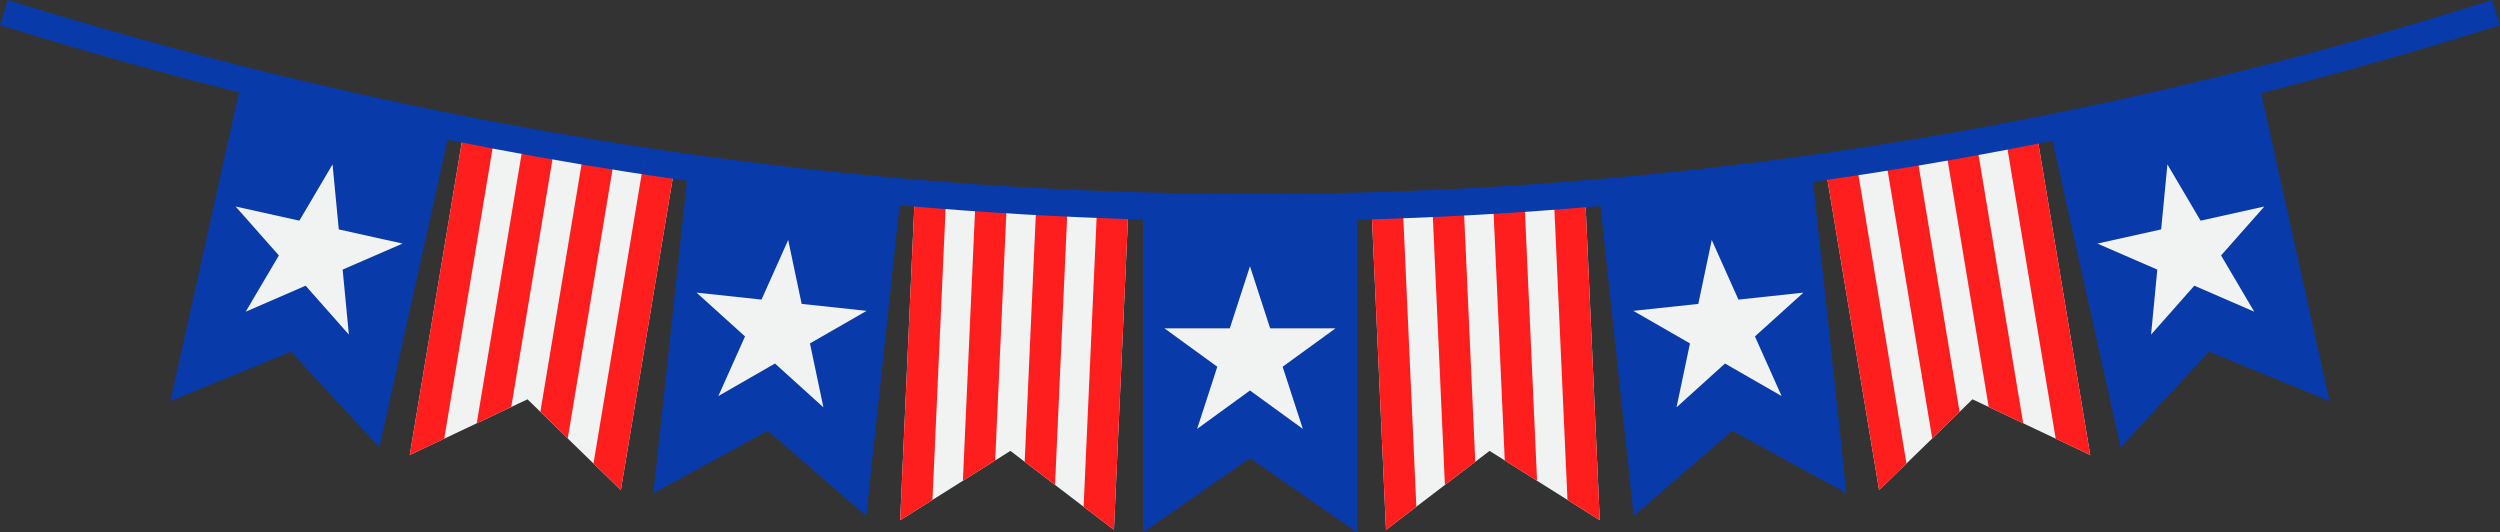 <?xml version="1.0" encoding="UTF-8"?>
<!DOCTYPE svg PUBLIC '-//W3C//DTD SVG 1.0//EN'
          'http://www.w3.org/TR/2001/REC-SVG-20010904/DTD/svg10.dtd'>
<svg data-name="Layer 1" height="607.3" preserveAspectRatio="xMidYMid meet" version="1.0" viewBox="74.1 1196.4 2851.8 607.3" width="2851.8" xmlns="http://www.w3.org/2000/svg" xmlns:xlink="http://www.w3.org/1999/xlink" zoomAndPan="magnify"
><rect x="74.1" y="1196.4" width="2851.8" height="607.3" fill="#333333" stroke="none"/><g id="change1_1"
  ><path d="M1899.01 1789.86L1773.26 1710.72 1655.13 1800.84 1638.79 1438.08 1882.67 1427.09 1899.01 1789.86z" fill="#f1f2f2"
  /></g
  ><g id="change2_1"
  ><path d="M1827.46 1744.83L1813.29 1430.22 1777.55 1431.83 1790.61 1721.64 1827.46 1744.83z" fill="#ff1e1e"
  /></g
  ><g id="change2_2"
  ><path d="M1756.96 1723.16L1743.9 1433.34 1708.17 1434.95 1722.34 1749.57 1756.96 1723.16z" fill="#ff1e1e"
  /></g
  ><g id="change2_3"
  ><path d="M1846.93 1428.7L1862.16 1766.67 1899.01 1789.86 1882.67 1427.09 1846.93 1428.7z" fill="#ff1e1e"
  /></g
  ><g id="change2_4"
  ><path d="M1674.52 1436.47L1638.79 1438.08 1655.13 1800.84 1689.75 1774.43 1674.52 1436.47z" fill="#ff1e1e"
  /></g
  ><g id="change1_2"
  ><path d="M2458.44 1715.41L2324.13 1651.89 2217.63 1755.49 2158.01 1397.29 2398.83 1357.21 2458.44 1715.41z" fill="#f1f2f2"
  /></g
  ><g id="change2_5"
  ><path d="M2382.02 1679.27L2330.32 1368.61 2295.03 1374.48 2342.66 1660.65 2382.02 1679.27z" fill="#ff1e1e"
  /></g
  ><g id="change2_6"
  ><path d="M2309.43 1666.18L2261.81 1380.01 2226.52 1385.88 2278.22 1696.55 2309.43 1666.18z" fill="#ff1e1e"
  /></g
  ><g id="change2_7"
  ><path d="M2363.54 1363.08L2419.08 1696.8 2458.44 1715.41 2398.83 1357.21 2363.54 1363.08z" fill="#ff1e1e"
  /></g
  ><g id="change2_8"
  ><path d="M2193.3 1391.41L2158.01 1397.29 2217.63 1755.49 2248.84 1725.13 2193.3 1391.41z" fill="#ff1e1e"
  /></g
  ><g id="change1_3"
  ><path d="M1100.92 1789.86L1226.68 1710.72 1344.81 1800.84 1361.15 1438.08 1117.27 1427.09 1100.92 1789.86z" fill="#f1f2f2"
  /></g
  ><g id="change2_9"
  ><path d="M1172.48 1744.83L1186.65 1430.22 1222.39 1431.83 1209.33 1721.64 1172.48 1744.83z" fill="#ff1e1e"
  /></g
  ><g id="change2_10"
  ><path d="M1242.98 1723.16L1256.03 1433.34 1291.77 1434.95 1277.59 1749.57 1242.98 1723.16z" fill="#ff1e1e"
  /></g
  ><g id="change2_11"
  ><path d="M1153.01 1428.7L1137.78 1766.67 1100.93 1789.86 1117.27 1427.09 1153.01 1428.7z" fill="#ff1e1e"
  /></g
  ><g id="change2_12"
  ><path d="M1325.42 1436.47L1361.15 1438.08 1344.81 1800.84 1310.19 1774.43 1325.42 1436.47z" fill="#ff1e1e"
  /></g
  ><g id="change1_4"
  ><path d="M541.5 1715.41L675.81 1651.89 782.31 1755.49 841.93 1397.29 601.11 1357.21 541.5 1715.41z" fill="#f1f2f2"
  /></g
  ><g id="change2_13"
  ><path d="M617.92 1679.27L669.62 1368.61 704.91 1374.48 657.28 1660.65 617.92 1679.27z" fill="#ff1e1e"
  /></g
  ><g id="change2_14"
  ><path d="M690.5 1666.18L738.13 1380.01 773.42 1385.88 721.72 1696.55 690.5 1666.18z" fill="#ff1e1e"
  /></g
  ><g id="change2_15"
  ><path d="M636.4 1363.08L580.86 1696.8 541.5 1715.41 601.11 1357.21 636.4 1363.08z" fill="#ff1e1e"
  /></g
  ><g id="change2_16"
  ><path d="M806.64 1391.41L841.93 1397.29 782.31 1755.49 751.1 1725.13 806.64 1391.41z" fill="#ff1e1e"
  /></g
  ><g id="change3_1"
  ><path d="M2925.91,1225l-9-28.61c-933.07,295-1886.52,295-2833.86,0L74.09,1225q135.82,42.29,272.55,76.79l-78.16,352.06L406,1597.57l100.8,109.16,77.91-350.94Q687.14,1376.4,789,1392.37q34.32,5.39,68.73,10.25L819.5,1759l130.4-71.23L1062.24,1785l38-354.46q139,12.35,277.68,16.26v356.89L1500,1719,1622,1803.68v-356.6q138.69-3.6,277.78-15.69L1937.7,1785,2050,1687.76l130.4,71.23-38.06-355.18q36.38-5.11,72.64-10.8,100-15.71,200.47-36l77.64,349.72,100.8-109.16,137.52,56.25-77.95-351.17Q2790.17,1267.84,2925.91,1225Z" fill="#083aa9"
  /></g
  ><g id="change1_5"
  ><path d="M1499.97 1500.1L1523 1570.97 1597.52 1570.97 1537.23 1614.77 1560.26 1685.65 1499.97 1641.84 1439.68 1685.65 1462.71 1614.77 1402.42 1570.97 1476.94 1570.97 1499.97 1500.1z" fill="#f1f2f2"
  /></g
  ><g id="change1_6"
  ><path d="M2026.73 1470.14L2057.17 1538.15 2131.27 1530.21 2075.99 1580.19 2106.44 1648.21 2041.83 1611.08 1986.55 1661.05 2001.89 1588.13 1937.28 1551 2011.38 1543.06 2026.73 1470.14z" fill="#f1f2f2"
  /></g
  ><g id="change1_7"
  ><path d="M2546.5 1383.91L2584.34 1448.11 2657.09 1431.96 2607.73 1487.78 2645.57 1551.98 2577.22 1522.29 2527.86 1578.11 2534.98 1503.93 2466.63 1474.24 2539.38 1458.09 2546.5 1383.91z" fill="#f1f2f2"
  /></g
  ><g id="change1_8"
  ><path d="M973.21 1470.14L942.76 1538.15 868.67 1530.21 923.95 1580.19 893.5 1648.21 958.11 1611.08 1013.39 1661.05 998.04 1588.13 1062.65 1551 988.56 1543.06 973.21 1470.14z" fill="#f1f2f2"
  /></g
  ><g id="change1_9"
  ><path d="M453.44 1383.91L415.6 1448.11 342.85 1431.96 392.21 1487.78 354.37 1551.98 422.72 1522.29 472.08 1578.11 464.96 1503.93 533.31 1474.24 460.56 1458.09 453.44 1383.91z" fill="#f1f2f2"
  /></g
></svg
>

